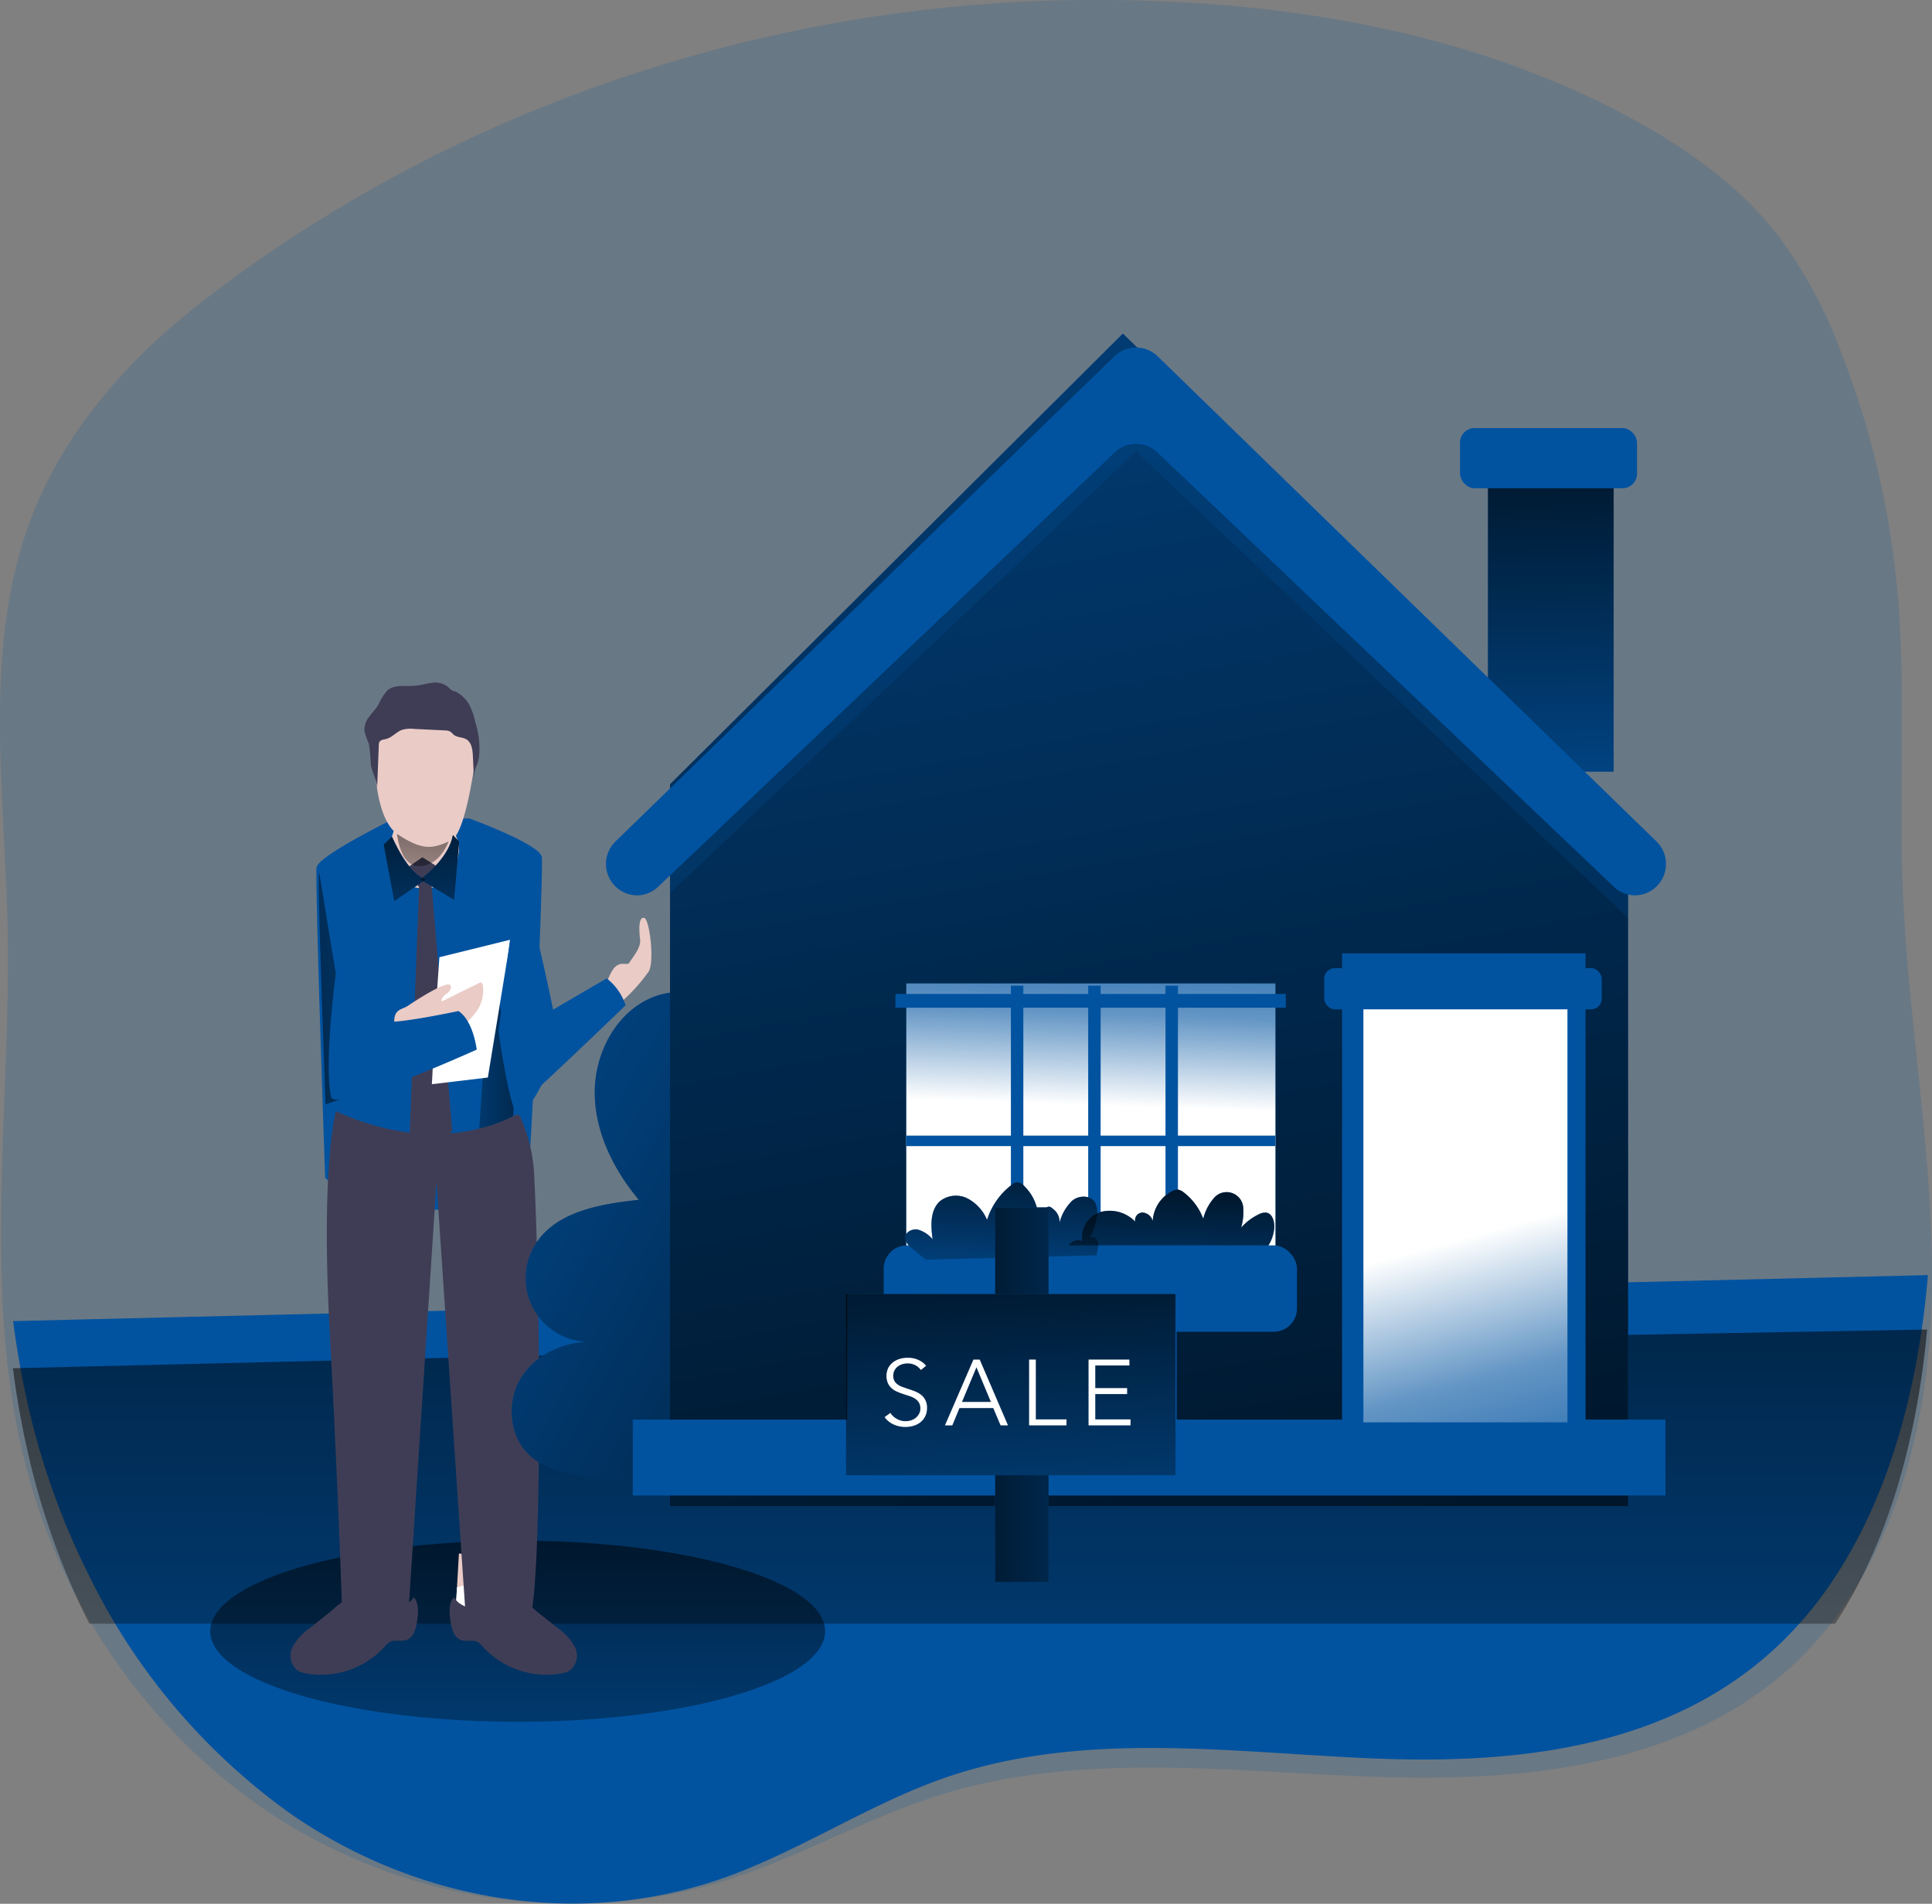 <svg xmlns="http://www.w3.org/2000/svg" xmlns:xlink="http://www.w3.org/1999/xlink" width="307.462" height="303" viewBox="0 0 307.462 303"><rect x="0" y="0" width="307.462" height="303" fill="#808080" stroke="none"/><defs><linearGradient id="a" x1="0.502" y1="-1.605" x2="0.497" y2="2.621" gradientUnits="objectBoundingBox"><stop offset="0.01"/><stop offset="0.12" stop-opacity="0.749"/><stop offset="1" stop-opacity="0"/></linearGradient><linearGradient id="b" x1="0.506" y1="-1.465" x2="0.494" y2="2.483" xlink:href="#a"/><linearGradient id="c" x1="2.765" y1="0.432" x2="-1.526" y2="0.546" xlink:href="#a"/><linearGradient id="d" x1="-0.8" y1="0.611" x2="1.055" y2="0.362" xlink:href="#a"/><linearGradient id="e" x1="0.627" y1="-1.799" x2="0.304" y2="2.828" xlink:href="#a"/><linearGradient id="f" x1="0.513" y1="-1.113" x2="0.472" y2="3.099" xlink:href="#a"/><linearGradient id="g" x1="0.523" y1="-1.079" x2="0.481" y2="3.12" xlink:href="#a"/><linearGradient id="h" x1="1.167" y1="0.997" x2="-0.175" y2="0.097" xlink:href="#a"/><linearGradient id="i" x1="0.493" y1="-0.234" x2="0.507" y2="1.369" xlink:href="#a"/><linearGradient id="j" x1="0.592" y1="1.32" x2="0.294" y2="-0.655" xlink:href="#a"/><linearGradient id="k" x1="0.534" y1="-0.312" x2="0.504" y2="0.399" gradientUnits="objectBoundingBox"><stop offset="0.02" stop-color="#fff" stop-opacity="0"/><stop offset="0.58" stop-color="#fff" stop-opacity="0.388"/><stop offset="1" stop-color="#fff"/></linearGradient><linearGradient id="l" x1="0.608" y1="1.355" x2="0.509" y2="0.575" xlink:href="#k"/><linearGradient id="m" x1="0.569" y1="-0.324" x2="0.393" y2="2.108" xlink:href="#a"/><linearGradient id="n" x1="0.613" y1="-0.691" x2="0.423" y2="1.748" xlink:href="#a"/><linearGradient id="o" x1="-1.466" y1="0.488" x2="5.182" y2="0.527" xlink:href="#a"/><linearGradient id="p" x1="0.409" y1="-0.528" x2="0.634" y2="2.017" xlink:href="#a"/></defs><g transform="translate(0.016 -0.004)"><g transform="translate(-0.016 0.004)"><path d="M332.642,210.018c-.088,2.627-.245,5.254-.508,7.934-1.857,19.4-8.678,38.768-23.382,51.247-17.462,14.808-42.227,16.989-65.109,16.148s-46.351-3.941-68.253,2.741c-11.989,3.66-22.961,10.123-34.923,13.854-22.769,7.093-48.383,3.582-68.822-8.652s-35.519-32.813-41.85-55.774a109.825,109.825,0,0,1-2.75-13.136c-3.608-24.257-.07-49.478-.587-74.217C26,128.174,22.4,105.405,30.285,84.852c5.254-13.687,15.255-24.984,26.7-33.925C97.031,19.708,147.464,2.894,197.975,2.579c30.089-.193,60.844,4.606,87.247,19.038,8.582,4.685,16.735,10.509,22.769,18.145a74.042,74.042,0,0,1,10.333,19.091,139.184,139.184,0,0,1,8.757,36.57c1.611,16.279.342,32.708.99,49.04C328.973,166.372,333.281,188.116,332.642,210.018Z" transform="translate(-25.244 -2.574)" fill="#0153a0" opacity="0.18"/><path d="M332.053,248.52l-.1,1.18c-1.548,16.86-5.992,33.63-14.643,46.83a60.533,60.533,0,0,1-8.6,10.47c-17.442,16.91-42.18,19.4-65.037,18.44s-46.3-4.5-68.177,3.13c-11.975,4.18-22.936,11.56-34.884,15.82-22.743,8.1-48.329,4.09-68.745-9.88a100.944,100.944,0,0,1-32.365-38,118.6,118.6,0,0,1-9.421-25.67,141.226,141.226,0,0,1-2.747-15l115.7-2.79Z" transform="translate(-25.244 -45.578)" fill="#0153a0"/><path d="M331.933,249.7c-1.548,16.86-5.992,33.63-14.643,46.83H39.467a118.607,118.607,0,0,1-9.421-25.67,141.229,141.229,0,0,1-2.747-15L143,253.07Z" transform="translate(-25.244 -38.096)" fill="url(#a)"/><ellipse cx="48.93" cy="14.42" rx="48.93" ry="14.42" transform="translate(33.456 245.202)" fill="url(#b)"/><path d="M117.33,293.17l.59,6.13s-2.35,3.56-5.42,3.78-4.11-1.24-4.11-1.24l.51-9" transform="translate(-35.867 -45.578)" fill="#eacbc6"/><path d="M108.39,301.84l.21-3.62,9-2.42.69,4.92a12.07,12.07,0,0,1-5.77,2.36C109.44,303.31,108.39,301.84,108.39,301.84Z" transform="translate(-35.878 -45.578)" fill="#fff"/><path d="M88.62,293.82l-.6,6.3s2.41,3.65,5.56,3.88,4.22-1.28,4.22-1.28l-.52-9.26" transform="translate(-33.27 -45.578)" fill="#eacbc6"/><path d="M97.8,302.72,97.59,299l-9.23-2.49-.34,3.6s2.41,3.65,5.56,3.88S97.8,302.72,97.8,302.72Z" transform="translate(-33.27 -45.578)" fill="#fff"/><path d="M96.16,156.08S84,162,83.71,163.9s1.37,49.37,1.37,49.37,4,5.13,16.07,5.13c12.41,0,15.61-3.55,16.16-5.21s2.53-48.92,2.25-50.95-11.51-6.13-11.51-6.13Z" transform="translate(-33.334 -25.844)" fill="#0153a0"/><path d="M89.12,175.85l-2.49,36.8,5.42-2.03.76-11.74Z" transform="translate(-10.946 -24.46)" fill="url(#c)"/><path d="M103.41,188.7s-14.34.12-15.25-.79-4.35-24.74-4.45-24c-.2,1.39.6,24.16,1.06,36.86a146.463,146.463,0,0,0,15.33-5.9,7.89,7.89,0,0,0,3.4-2.78C104.28,190.93,104.73,189.56,103.41,188.7Z" transform="translate(-32.959 -25.015)" fill="url(#d)"/><path d="M98.18,149.36a54.222,54.222,0,0,1-2,6.72c-.8,2.18.84,6.78,5.78,6.78s5.51-5.68,5.42-6.78c-.06-.79-1.34-3.4-1.66-5.92C105.37,147.45,98.45,147.47,98.18,149.36Z" transform="translate(-34.332 -21.461)" fill="#eacbc6"/><path d="M73.96,161.34l2.1,2.94-1.5,39.69,3.99,4.39,2.79-5.39-3.29-39.18.75-2.89-2.21-1.37Z" transform="translate(-9.376 -23.089)" fill="#3f3d56"/><path d="M79.59,182.36l.49-7.04,11.3-2.79-3.59,21.94-8.91,1.06Z" transform="translate(-10.152 -22.973)" fill="#fff"/><path d="M97.5,152.5s0,7.58,4.18,6.91,4.86-6.45,4.86-6.45Z" transform="translate(-34.462 -21.59)" fill="url(#e)"/><path d="M87,213.92s-2.43,8.32-1,34.94,2,45.24,2,45.24.18,2.17,4.76,2.23,5.8-3,5.8-3L103,225.14l4.68,69.63s5.5,3.17,9.79.79c2.37-1.31,2.16-49.87,1.09-71.27a25.67,25.67,0,0,0-2.5-10.07S104.47,221.92,87,213.92Z" transform="translate(-33.537 -37.069)" fill="#3f3d56"/><path d="M119.56,162.24s5.54,23.25,6,27.2S120,204.38,119,202.29c-1.4-2.73-2.8-13.1-2.8-13.1Z" transform="translate(-36.859 -25.035)" fill="#0153a0"/><path d="M129.57,188.57a1,1,0,0,0,.54.91,1.49,1.49,0,0,0,1.17-.19c2.76-1.31,4.37-3.22,6.43-5.28a27.059,27.059,0,0,0,4.23-4.72c.94-1.57.15-8.43-.76-8.54s-.77,2.09-.61,3.46-1.33,3-1.7,3.66-1.63-.55-2.76,1.33c-.83,1.39-.86,2.42-2.08,3.56a27.681,27.681,0,0,0-3.88,4.42,2.7,2.7,0,0,0-.57,1.18,1.481,1.481,0,0,0-.01.21Z" transform="translate(-38.701 -24.675)" fill="#eacbc6"/><path d="M120.44,190c.19-.32,13.48-8,13.48-8a8.885,8.885,0,0,1,3,4.28s-16,15.45-17.32,16.14.55-2.5-1.69-6.84S120.44,190,120.44,190Z" transform="translate(-37.364 -26.28)" fill="#0153a0"/><path d="M81.65,304.64a9,9,0,0,0-2.79,3,3.06,3.06,0,0,0,.69,3.75,3.74,3.74,0,0,0,1.53.54,13.7,13.7,0,0,0,12.37-4.23,3.2,3.2,0,0,1,.91-.81c.78-.39,1.76,0,2.6-.3,1.17-.41,1.53-1.87,1.7-3.11s.31-2.75-.56-3.7c-.9,1.49-2.85,1.93-4.59,2a7.771,7.771,0,0,1-3.14-.31c-.94-.34-1.7-1.34-2.78-1.2s-2,1.23-2.76,1.83Z" transform="translate(-32.269 -45.578)" fill="#3f3d56"/><path d="M124.78,304.64a9,9,0,0,1,2.79,3,3.06,3.06,0,0,1-.69,3.75,3.74,3.74,0,0,1-1.53.54A13.7,13.7,0,0,1,113,307.71a3.2,3.2,0,0,0-.91-.81c-.78-.39-1.76,0-2.6-.3-1.17-.41-1.53-1.87-1.7-3.11s-.31-2.75.56-3.7c.9,1.49,2.85,1.93,4.59,2a7.771,7.771,0,0,0,3.14-.31c.94-.34,1.7-1.34,2.78-1.2s2,1.23,2.76,1.83Z" transform="translate(-36.115 -45.578)" fill="#3f3d56"/><path d="M98.06,186.35c.42-.29,1-.41,1.48-.75s6.31-4.23,6.76-3.2c.2.47-.23,1-.64,1.3s-.89.72-.8,1.24l5.92-2.92a.51.51,0,0,1,.33-.08c.2,0,.28.27.32.48a5.74,5.74,0,0,1-1.07,4.17,12.11,12.11,0,0,1-5.85,4.25c-3,1-5.75,2.38-6.51.09-.34-1-.93-2.65-.55-3.75a1.55,1.55,0,0,1,.61-.83Z" transform="translate(-34.58 -25.546)" fill="#eacbc6"/><path d="M86,161.69a17,17,0,0,0-4.41,4.42c-1.93,2.85-5.12,26.75-3.65,33.23.62,2.74,23.17-7.49,23.17-7.49s-.52-4.58-2.91-6.14c0,0-11.06,2.37-11.89,1.54S86,161.69,86,161.69Z" transform="translate(-25.244 -24.798)" fill="#0153a0"/><path d="M93.77,139.47s-.26,10.37,3.73,13,5.58,2.26,8.44.93c1.73-.81,3-7.15,3.73-12a9.62,9.62,0,0,0-6.25-10.59,6.45,6.45,0,0,0-4.6,0,7.81,7.81,0,0,0-5.05,8.66Z" transform="translate(-34.157 -19.645)" fill="#eacbc6"/><path d="M109.74,141a6.66,6.66,0,0,0,.49-1.63,13.6,13.6,0,0,0-.61-5.57,10.22,10.22,0,0,0-1.09-3,5.1,5.1,0,0,0-2.1-1.86c-.46,0-.88-.47-1.22-.78a3.23,3.23,0,0,0-2.52-.58c-.88.1-1.73.38-2.62.46-1.51.14-3.25-.26-4.41.72a8.54,8.54,0,0,0-1.44,2.29c-.41.69-1,1.26-1.46,1.91a3.37,3.37,0,0,0-.77,2.23,11.609,11.609,0,0,0,.71,2.08,28.761,28.761,0,0,1,.31,3.35c.24,1.29,1,2.46,1,3.76l.27-6.86a1,1,0,0,1,.11-.55c.21-.34.68-.36,1.07-.46.93-.24,1.59-1.1,2.49-1.44a4.69,4.69,0,0,1,1.94-.16l4.93.24a1.77,1.77,0,0,1,.85.2,5,5,0,0,1,.53.49c.55.45,1.37.36,2,.72.86.5,1,1.66,1.05,2.66l.18,3.71A4.39,4.39,0,0,1,109.74,141Z" transform="translate(-33.996 -18.899)" fill="#3f3d56"/><path d="M96.48,155.27s2.48,5.94,5.37,6.84l-5,3.45-1.69-9Z" transform="translate(-34.103 -22.134)" fill="#0153a0"/><path d="M107,155l1,1.07-.8,9.25-5.4-3.25S106.3,158.93,107,155Z" transform="translate(-34.93 -22.101)" fill="#0153a0"/><path d="M96.48,155.27s2.48,5.94,5.37,6.84l-5,3.45-1.69-9Z" transform="translate(-34.103 -22.134)" fill="url(#f)"/><path d="M107,155l1,1.07-.8,9.25-5.4-3.25S106.3,158.93,107,155Z" transform="translate(-34.93 -22.101)" fill="url(#g)"/><path d="M218.88,222.57c1.3,12.13-3,37.08-16.46,42-3.31,1.21-6.9,1.36-10.43,1.47q-20.7.68-41.42.34a112.457,112.457,0,0,1-16.51-1.14c-2.66-.44-5.41-1.11-7.48-2.84-3.49-2.94-4.06-8.55-1.71-12.47s7.09-6,11.65-5.85a10.15,10.15,0,0,1-9.42-15.32c3.21-5.38,10.34-6.6,16.57-7.27-3.92-4.7-6.84-10.49-7-16.61s2.9-12.53,8.38-15.26,13.18-.76,15.77,4.79c-2-10.39.72-21.81,7.93-29.56,6.48-7,19.6-12.47,29-8.28,9,4,12.35,17.66,14.34,26.2a330.9,330.9,0,0,1,6.79,39.8Z" transform="translate(-42.021 -30.532)" fill="#0153a0"/><path d="M218.88,222.57c1.3,12.13-3,37.08-16.46,42-3.31,1.21-6.9,1.36-10.43,1.47q-20.7.68-41.42.34a112.457,112.457,0,0,1-16.51-1.14c-2.66-.44-5.41-1.11-7.48-2.84-3.49-2.94-4.06-8.55-1.71-12.47s7.09-6,11.65-5.85a10.15,10.15,0,0,1-9.42-15.32c3.21-5.38,10.34-6.6,16.57-7.27-3.92-4.7-6.84-10.49-7-16.61s2.9-12.53,8.38-15.26,13.18-.76,15.77,4.79c-2-10.39.72-21.81,7.93-29.56,6.48-7,19.6-12.47,29-8.28,9,4,12.35,17.66,14.34,26.2a330.9,330.9,0,0,1,6.79,39.8Z" transform="translate(-42.021 -30.532)" fill="url(#h)"/><rect width="20" height="49.99" transform="translate(236.799 72.828)" fill="#0153a0"/><rect width="20" height="49.99" transform="translate(236.799 72.828)" fill="url(#i)"/><rect width="28.17" height="9.58" rx="2.32" transform="translate(232.352 68.131)" fill="#0153a0"/><path d="M222.32,72.71l-72.07,71.74V259.34H302.72V151.23Z" transform="translate(-43.622 -19.622)" fill="#0153a0"/><path d="M222.32,72.71l-72.07,71.74V259.34H302.72V151.23Z" transform="translate(-43.622 -19.622)" fill="url(#j)"/><g transform="translate(106.638 56.439)" opacity="0.2"><path d="M249.67,70.39l-74.15,73.94V156.1l74.15-70.3L328,160.06v-7.4a2.17,2.17,0,0,0,1.49-3.76Z" transform="translate(-175.52 -70.39)" fill="#0153a0"/></g><rect width="164.34" height="12.08" transform="translate(100.698 225.938)" fill="#0153a0"/><rect width="58.74" height="48.74" transform="translate(144.231 156.523)" fill="#0153a0"/><rect width="58.74" height="48.74" transform="translate(144.231 156.523)" fill="url(#k)"/><rect width="38.74" height="78.53" transform="translate(213.582 151.737)" fill="#0153a0"/><rect width="32.47" height="69.46" transform="translate(216.975 156.913)" fill="#0153a0"/><rect width="32.47" height="69.46" transform="translate(216.975 156.913)" fill="url(#l)"/><rect width="44.16" height="6.56" rx="1.69" transform="translate(210.74 154.084)" fill="#0153a0"/><path d="M246.22,70.31,166.75,147.6a5,5,0,0,0,3.45,8.5h0a4.94,4.94,0,0,0,3.42-1.37l72.64-69.12a4.94,4.94,0,0,1,6.82,0l72.64,69.12a4.93,4.93,0,0,0,3.41,1.37h0a5,5,0,0,0,3.45-8.5L253.12,70.31A4.94,4.94,0,0,0,246.22,70.31Z" transform="translate(-68.882 -13.595)" fill="#0153a0"/><rect width="62.12" height="2.19" transform="translate(142.5 158.191)" fill="#0153a0"/><rect width="1.98" height="44.68" transform="translate(160.875 156.88)" fill="#0153a0"/><rect width="1.98" height="44.68" transform="translate(173.178 156.88)" fill="#0153a0"/><rect width="1.98" height="44.68" transform="translate(185.48 156.88)" fill="#0153a0"/><rect width="58.74" height="1.67" transform="translate(144.231 180.742)" fill="#0153a0"/><path d="M251.73,231a6.18,6.18,0,0,0,3.31-5.14c0-1-.35-2.14-1.3-2.28a2.2,2.2,0,0,0-1.16.27,8.73,8.73,0,0,0-2.83,2.14,8.73,8.73,0,0,0,.35-3,2.65,2.65,0,0,0-4.79-1.58,7.75,7.75,0,0,0-1.58,3.15,9.46,9.46,0,0,0-3.14-4.22,2,2,0,0,0-.82-.41,1.79,1.79,0,0,0-1,.24,5.68,5.68,0,0,0-3.08,4.74,1.83,1.83,0,0,0-1.58-1.34,1.21,1.21,0,0,0-1.21,1.45,5.62,5.62,0,0,0-5.5-1.54,4.26,4.26,0,0,0-2.94,4.63,1.76,1.76,0,0,0-2.38,1.25,3.6,3.6,0,0,0,.83,2.9" transform="translate(-52.241 -30.586)" fill="#0153a0"/><path d="M195.26,230.9,193,229a2.42,2.42,0,0,1-1-1.41c-.1-1,1-1.65,2-1.49a4.69,4.69,0,0,1,2.37,1.55c-.28-2.08-.43-4.51,1.1-6a4.11,4.11,0,0,1,4.44-.51,6.83,6.83,0,0,1,3.13,3.42,11.25,11.25,0,0,1,3.85-5.52,1.29,1.29,0,0,1,2,.07,7.56,7.56,0,0,1,2.34,5.63,10.329,10.329,0,0,1,1.05-1.86.89.89,0,0,1,.46-.4c.31-.09.6.15.83.37a2.492,2.492,0,0,1,1,2.18,7.41,7.41,0,0,1,2-3.5c1-.87,2.86-.95,3.61.18a3.11,3.11,0,0,1,.36,2,9.55,9.55,0,0,1-1.38,4.13c0-.49.74-.68,1.13-.39a1.44,1.44,0,0,1,.43,1.32c0,.48-.22.95-.24,1.44" transform="translate(-47.959 -30.413)" fill="#0153a0"/><path d="M251.73,231a6.18,6.18,0,0,0,3.31-5.14c0-1-.35-2.14-1.3-2.28a2.2,2.2,0,0,0-1.16.27,8.73,8.73,0,0,0-2.83,2.14,8.73,8.73,0,0,0,.35-3,2.65,2.65,0,0,0-4.79-1.58,7.75,7.75,0,0,0-1.58,3.15,9.46,9.46,0,0,0-3.14-4.22,2,2,0,0,0-.82-.41,1.79,1.79,0,0,0-1,.24,5.68,5.68,0,0,0-3.08,4.74,1.83,1.83,0,0,0-1.58-1.34,1.21,1.21,0,0,0-1.21,1.45,5.62,5.62,0,0,0-5.5-1.54,4.26,4.26,0,0,0-2.94,4.63,1.76,1.76,0,0,0-2.38,1.25,3.6,3.6,0,0,0,.83,2.9" transform="translate(-52.241 -30.586)" fill="url(#m)"/><rect width="65.77" height="13.75" rx="3.7" transform="translate(140.634 198.208)" fill="#0153a0"/><path d="M195.26,230.9,193,229a2.42,2.42,0,0,1-1-1.41c-.1-1,1-1.65,2-1.49a4.69,4.69,0,0,1,2.37,1.55c-.28-2.08-.43-4.51,1.1-6a4.11,4.11,0,0,1,4.44-.51,6.83,6.83,0,0,1,3.13,3.42,11.25,11.25,0,0,1,3.85-5.52,1.29,1.29,0,0,1,2,.07,7.56,7.56,0,0,1,2.34,5.63,10.329,10.329,0,0,1,1.05-1.86.89.89,0,0,1,.46-.4c.31-.09.6.15.83.37a2.492,2.492,0,0,1,1,2.18,7.41,7.41,0,0,1,2-3.5c1-.87,2.86-.95,3.61.18a3.11,3.11,0,0,1,.36,2,9.55,9.55,0,0,1-1.38,4.13c0-.49.74-.68,1.13-.39a1.44,1.44,0,0,1,.43,1.32c0,.48-.22.95-.24,1.44" transform="translate(-47.959 -30.413)" fill="url(#n)"/><rect width="8.5" height="59.63" transform="translate(158.37 192.162)" fill="#0153a0"/><rect width="8.5" height="59.63" transform="translate(158.37 192.162)" fill="url(#o)"/><rect width="52.43" height="28.84" transform="translate(134.826 205.951)" fill="#0153a0"/><rect width="52.43" height="28.84" transform="translate(134.638 205.951)" fill="url(#p)"/><path d="M192.23,252.45a2.6,2.6,0,0,0-.88-.76,2.66,2.66,0,0,0-1.28-.29,2.76,2.76,0,0,0-.79.12,2.32,2.32,0,0,0-.72.36,2,2,0,0,0-.53.62,1.8,1.8,0,0,0-.2.87,1.7,1.7,0,0,0,.19.83,1.78,1.78,0,0,0,.51.55,2.8,2.8,0,0,0,.73.38l.84.3c.37.11.73.24,1.1.38a4.17,4.17,0,0,1,1,.54,2.49,2.49,0,0,1,.72.85,2.62,2.62,0,0,1,.28,1.29,2.86,2.86,0,0,1-.3,1.35,2.74,2.74,0,0,1-.77.94,3.3,3.3,0,0,1-1.09.55,4.431,4.431,0,0,1-1.24.18,4.381,4.381,0,0,1-1-.1,4.112,4.112,0,0,1-.9-.29,3.31,3.31,0,0,1-.8-.49,3.231,3.231,0,0,1-.65-.68l.92-.68a2.76,2.76,0,0,0,1,.94,2.63,2.63,0,0,0,1.44.38,3,3,0,0,0,.82-.12,2.55,2.55,0,0,0,.75-.39,2,2,0,0,0,.54-.64,1.67,1.67,0,0,0,.22-.88,1.73,1.73,0,0,0-.22-.91,1.81,1.81,0,0,0-.57-.6,3.08,3.08,0,0,0-.81-.41l-1-.33a8.84,8.84,0,0,1-1-.37,3.091,3.091,0,0,1-.91-.54,2.49,2.49,0,0,1-.64-.82,3,3,0,0,1,.06-2.5,2.85,2.85,0,0,1,.79-.9,3.37,3.37,0,0,1,1.08-.52,4.39,4.39,0,0,1,1.17-.16,4,4,0,0,1,1.82.38,3.22,3.22,0,0,1,1.14.89Z" transform="translate(-45.673 -34.401)" fill="#fff"/><path d="M198.86,261.24h-1.17l4.53-10.47h1l4.5,10.47h-1.18l-1.16-2.75H200Zm1.54-3.73H205L202.7,252Z" transform="translate(-47.307 -34.384)" fill="#fff"/><path d="M213.79,260.29h4.88v.95h-5.95V250.77h1.07Z" transform="translate(-48.947 -34.384)" fill="#fff"/><path d="M224.68,260.29h5.61v.95h-6.68V250.77h6.5v.94h-5.43v3.6h5.07v.95h-5.07Z" transform="translate(-50.377 -34.384)" fill="#fff"/></g></g></svg>